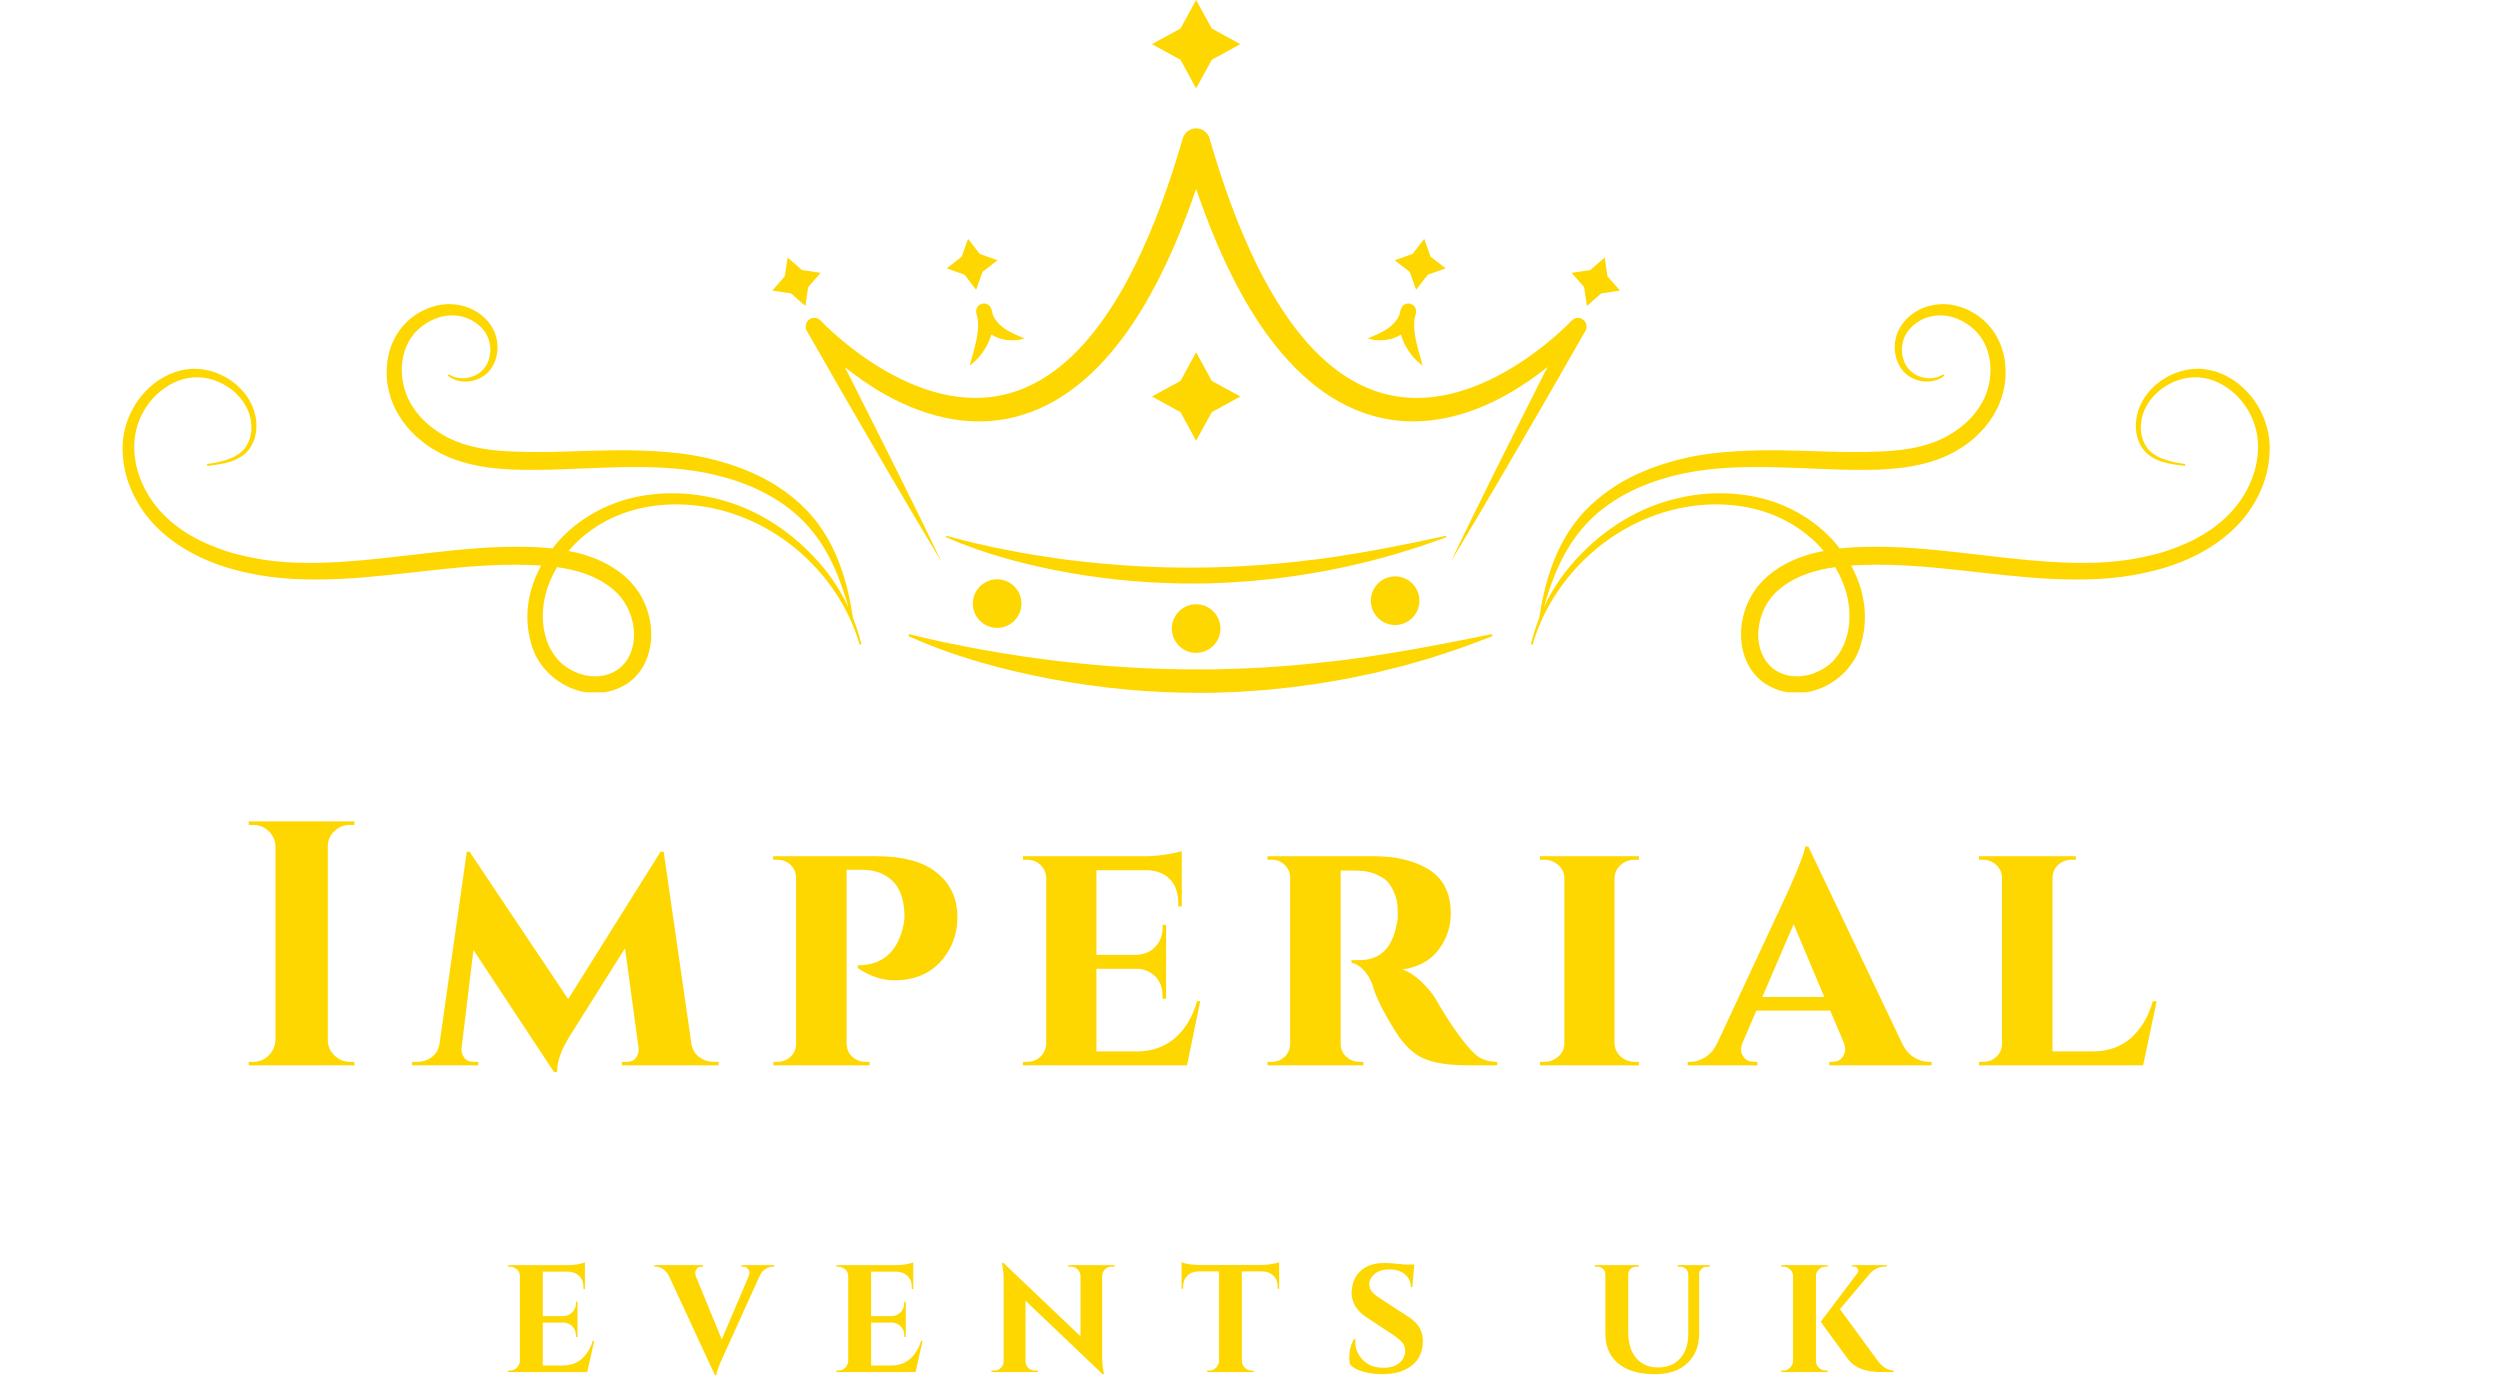 <svg xmlns="http://www.w3.org/2000/svg" xmlns:xlink="http://www.w3.org/1999/xlink" width="900" zoomAndPan="magnify" viewBox="0 0 675 375" height="500" preserveAspectRatio="xMidYMid meet" version="1.0"><defs><g/><clipPath id="62bf8c0e8a"><path d="M 413.332 82.117 L 612.828 82.117 L 612.828 186.922 L 413.332 186.922 Z M 413.332 82.117 " clip-rule="nonzero"/></clipPath><clipPath id="6e0e81f0a7"><path d="M 33.086 82.117 L 232.582 82.117 L 232.582 186.922 L 33.086 186.922 Z M 33.086 82.117 " clip-rule="nonzero"/></clipPath><clipPath id="e9a6a230f6"><path d="M 245 171 L 403 171 L 403 187.352 L 245 187.352 Z M 245 171 " clip-rule="nonzero"/></clipPath><clipPath id="a49b2640c2"><path d="M 424 69 L 437.496 69 L 437.496 83 L 424 83 Z M 424 69 " clip-rule="nonzero"/></clipPath><clipPath id="3b9f3a13ec"><path d="M 208.508 69 L 222 69 L 222 83 L 208.508 83 Z M 208.508 69 " clip-rule="nonzero"/></clipPath></defs><g clip-path="url(#62bf8c0e8a)"><path fill="#ffd700" d="M 498.41 172.566 C 497.789 174.531 496.77 176.367 495.445 177.918 C 494.129 179.477 492.387 180.648 490.527 181.473 C 486.82 183.117 482.23 183.086 478.945 180.656 C 475.629 178.234 474.352 173.812 474.812 169.777 C 475.246 165.703 477.184 161.754 480.363 159.148 C 483.496 156.465 487.41 154.832 491.434 153.879 C 492.777 153.562 494.141 153.332 495.508 153.137 C 496.836 155.387 497.91 157.785 498.574 160.309 C 499.609 164.316 499.691 168.641 498.41 172.566 Z M 600.184 101.062 C 598.234 100.199 596.133 99.664 593.992 99.582 C 591.852 99.5 589.711 99.863 587.707 100.59 C 583.707 102.039 580.168 104.918 578.203 108.75 C 576.27 112.523 575.969 117.438 578.48 121.078 C 579.742 122.875 581.715 124.012 583.73 124.652 C 585.762 125.309 587.875 125.566 589.961 125.781 L 590.012 125.297 C 587.941 124.977 585.875 124.609 583.977 123.887 C 582.086 123.172 580.387 122.031 579.387 120.422 C 577.344 117.191 577.758 112.746 579.625 109.484 C 581.512 106.145 584.812 103.684 588.406 102.555 C 592.027 101.379 595.844 101.734 599.152 103.41 C 602.461 105.031 605.262 107.754 607.109 110.996 C 608.992 114.25 609.828 117.926 609.648 121.668 C 609.484 125.402 608.363 129.109 606.566 132.441 C 604.766 135.793 602.305 138.703 599.355 141.145 C 596.414 143.586 593.043 145.543 589.457 147.062 C 587.66 147.816 585.828 148.508 583.949 149.078 C 582.086 149.68 580.125 150.047 578.199 150.504 C 570.434 152.141 562.312 152.195 554.172 151.727 C 546.016 151.234 537.758 150.164 529.371 149.215 C 520.992 148.266 512.43 147.441 503.691 147.656 C 501.418 147.688 499.082 147.82 496.723 148.094 C 496.418 147.699 496.133 147.285 495.812 146.906 C 489.812 139.785 481.195 135.297 472.371 133.848 C 463.527 132.344 454.484 133.441 446.289 136.574 C 438.098 139.75 430.906 145.027 425.16 151.434 C 422.27 154.637 419.82 158.211 417.805 161.988 C 417.477 162.629 417.176 163.281 416.871 163.93 C 419.105 155.934 422.305 148.074 427.887 141.914 C 434.105 134.961 442.82 130.742 451.766 128.492 C 460.77 126.176 470.148 125.934 479.43 126.16 C 488.73 126.383 498.043 127.117 507.406 126.793 C 512.078 126.59 516.785 126.047 521.305 124.672 C 525.812 123.309 530.105 121.027 533.582 117.793 C 537.059 114.586 539.762 110.426 540.891 105.773 C 542.031 101.156 541.684 96.113 539.602 91.801 C 537.543 87.473 533.586 84.148 529.031 82.785 C 524.496 81.363 519.215 82.215 515.57 85.379 C 513.762 86.934 512.359 89.031 511.836 91.398 C 511.316 93.742 511.562 96.277 512.672 98.426 C 514.766 102.887 521.109 104.547 525.004 101.441 L 524.699 101.062 C 522.797 102.309 520.406 102.398 518.43 101.684 C 516.41 101 514.859 99.531 514.141 97.668 C 513.395 95.828 513.34 93.715 513.902 91.875 C 514.453 90.047 515.684 88.477 517.227 87.34 C 520.352 84.988 524.508 84.574 528.09 85.926 C 531.699 87.258 534.754 90.039 536.172 93.469 C 537.652 96.934 537.789 101.027 536.777 104.746 C 535.777 108.441 533.496 111.797 530.508 114.41 C 527.5 117.051 523.926 118.977 519.945 120.129 C 515.961 121.301 511.648 121.777 507.207 121.926 C 498.262 122.324 488.984 121.66 479.531 121.566 C 474.801 121.551 470.008 121.684 465.195 122.109 C 460.379 122.535 455.52 123.367 450.824 124.77 C 446.117 126.129 441.508 127.996 437.246 130.535 C 433.02 133.117 429.102 136.309 425.977 140.184 C 422.859 144.066 420.574 148.457 418.957 152.973 C 417.32 157.496 416.316 162.148 415.602 166.805 C 414.695 169.137 413.914 171.516 413.332 173.941 L 413.801 174.074 C 418.492 157.918 431.383 144.539 447.145 139.008 C 454.996 136.234 463.582 135.395 471.77 136.984 C 479.707 138.477 487.18 142.582 492.41 148.77 C 491.715 148.906 491.02 149.027 490.324 149.195 C 485.824 150.285 481.172 152.188 477.289 155.539 C 476.812 155.957 476.355 156.406 475.895 156.848 C 475.438 157.34 474.98 157.855 474.543 158.375 C 474.148 158.918 473.742 159.457 473.375 160.016 C 473.043 160.59 472.688 161.156 472.387 161.746 C 471.191 164.109 470.445 166.652 470.176 169.293 C 469.918 171.93 470.141 174.695 471.098 177.383 C 472.027 180.062 473.828 182.633 476.238 184.359 C 486.672 191.375 499.824 183.988 502.445 173.898 C 503.973 168.984 503.785 163.914 502.516 159.273 C 501.852 156.949 500.93 154.754 499.801 152.691 C 501.137 152.602 502.477 152.539 503.82 152.527 C 520.566 152.039 537.145 155.492 553.945 156.301 C 562.332 156.676 570.84 156.52 579.09 154.668 C 587.32 152.941 595.391 149.594 601.82 144 C 608.23 138.477 612.637 130.332 612.816 121.727 C 613.133 113.148 608.023 104.574 600.184 101.062 " fill-opacity="1" fill-rule="nonzero"/></g><g clip-path="url(#6e0e81f0a7)"><path fill="#ffd700" d="M 147.504 172.566 C 148.125 174.531 149.145 176.367 150.465 177.918 C 151.785 179.477 153.527 180.648 155.383 181.473 C 159.094 183.117 163.68 183.086 166.969 180.656 C 170.285 178.234 171.562 173.812 171.102 169.777 C 170.668 165.703 168.73 161.754 165.551 159.148 C 162.418 156.465 158.5 154.832 154.48 153.879 C 153.137 153.562 151.773 153.332 150.406 153.137 C 149.078 155.387 148.004 157.785 147.34 160.309 C 146.305 164.316 146.223 168.641 147.504 172.566 Z M 45.73 101.062 C 47.68 100.199 49.781 99.664 51.922 99.582 C 54.062 99.5 56.203 99.863 58.207 100.59 C 62.207 102.039 65.746 104.918 67.711 108.75 C 69.645 112.523 69.945 117.438 67.434 121.078 C 66.172 122.875 64.199 124.012 62.184 124.652 C 60.152 125.309 58.039 125.566 55.953 125.781 L 55.902 125.297 C 57.969 124.977 60.039 124.609 61.938 123.887 C 63.828 123.172 65.527 122.031 66.523 120.422 C 68.57 117.191 68.156 112.746 66.289 109.484 C 64.402 106.145 61.102 103.684 57.508 102.555 C 53.887 101.379 50.07 101.734 46.762 103.41 C 43.453 105.031 40.652 107.754 38.805 110.996 C 36.922 114.25 36.086 117.926 36.266 121.668 C 36.43 125.398 37.551 129.109 39.348 132.441 C 41.148 135.793 43.609 138.703 46.559 141.145 C 49.5 143.586 52.871 145.543 56.457 147.062 C 58.254 147.816 60.086 148.508 61.965 149.078 C 63.828 149.68 65.789 150.047 67.715 150.504 C 75.48 152.141 83.598 152.195 91.742 151.727 C 99.895 151.234 108.156 150.164 116.543 149.215 C 124.922 148.266 133.484 147.441 142.223 147.656 C 144.496 147.688 146.832 147.82 149.191 148.094 C 149.496 147.699 149.777 147.285 150.102 146.906 C 156.098 139.785 164.719 135.297 173.543 133.848 C 182.387 132.344 191.43 133.441 199.625 136.574 C 207.816 139.75 215.008 145.027 220.754 151.434 C 223.645 154.637 226.094 158.211 228.109 161.988 C 228.438 162.629 228.738 163.281 229.043 163.93 C 226.805 155.934 223.609 148.074 218.027 141.914 C 211.809 134.961 203.09 130.742 194.148 128.492 C 185.145 126.176 175.766 125.934 166.484 126.16 C 157.184 126.383 147.871 127.117 138.508 126.793 C 133.836 126.59 129.129 126.047 124.609 124.672 C 120.102 123.309 115.809 121.027 112.332 117.793 C 108.855 114.586 106.152 110.426 105.023 105.773 C 103.879 101.156 104.23 96.113 106.312 91.801 C 108.371 87.473 112.328 84.148 116.883 82.785 C 121.418 81.363 126.699 82.215 130.344 85.379 C 132.152 86.934 133.555 89.031 134.074 91.398 C 134.598 93.742 134.352 96.277 133.242 98.426 C 131.148 102.887 124.805 104.547 120.91 101.441 L 121.215 101.062 C 123.117 102.309 125.508 102.398 127.484 101.684 C 129.504 101 131.055 99.531 131.773 97.668 C 132.52 95.828 132.574 93.715 132.012 91.875 C 131.461 90.047 130.23 88.477 128.688 87.34 C 125.562 84.988 121.406 84.574 117.824 85.926 C 114.215 87.258 111.16 90.039 109.742 93.469 C 108.262 96.934 108.125 101.027 109.137 104.746 C 110.137 108.441 112.418 111.797 115.406 114.41 C 118.414 117.051 121.988 118.977 125.969 120.129 C 129.953 121.301 134.266 121.777 138.707 121.926 C 147.652 122.324 156.93 121.66 166.383 121.566 C 171.109 121.551 175.906 121.684 180.719 122.109 C 185.535 122.535 190.391 123.367 195.09 124.77 C 199.797 126.129 204.406 127.996 208.664 130.535 C 212.895 133.117 216.812 136.309 219.938 140.184 C 223.055 144.066 225.34 148.457 226.957 152.973 C 228.594 157.496 229.598 162.148 230.312 166.805 C 231.219 169.137 232 171.516 232.582 173.941 L 232.113 174.074 C 227.422 157.918 214.531 144.539 198.77 139.008 C 190.918 136.234 182.332 135.395 174.145 136.984 C 166.207 138.477 158.734 142.582 153.504 148.77 C 154.199 148.906 154.895 149.027 155.59 149.195 C 160.09 150.285 164.742 152.188 168.621 155.539 C 169.102 155.957 169.559 156.406 170.02 156.848 C 170.477 157.34 170.934 157.855 171.371 158.375 C 171.766 158.918 172.172 159.457 172.539 160.016 C 172.871 160.59 173.227 161.156 173.523 161.746 C 174.719 164.109 175.469 166.652 175.738 169.293 C 175.996 171.93 175.773 174.695 174.816 177.383 C 173.887 180.062 172.082 182.633 169.676 184.359 C 159.242 191.375 146.09 183.988 143.469 173.898 C 141.941 168.984 142.129 163.914 143.398 159.273 C 144.062 156.949 144.984 154.754 146.113 152.691 C 144.777 152.602 143.438 152.539 142.094 152.527 C 125.348 152.039 108.766 155.492 91.969 156.301 C 83.582 156.676 75.074 156.52 66.824 154.668 C 58.594 152.941 50.523 149.594 44.094 144 C 37.684 138.477 33.273 130.332 33.098 121.727 C 32.781 113.148 37.891 104.574 45.73 101.062 " fill-opacity="1" fill-rule="nonzero"/></g><path fill="#ffd700" d="M 268.484 85.836 C 268.426 85.742 268.391 85.633 268.332 85.535 C 268.219 85.344 268.141 85.141 268.059 84.941 C 268.039 84.895 268.023 84.848 268.008 84.801 C 267.922 84.34 267.812 83.879 267.668 83.43 L 267.66 83.406 C 267.363 82.473 266.445 81.852 265.438 81.957 C 264.285 82.082 263.453 83.113 263.574 84.266 C 263.598 84.469 263.617 84.551 263.637 84.668 C 263.656 84.785 263.68 84.879 263.703 84.977 C 263.75 85.18 263.809 85.371 263.871 85.555 C 263.871 85.559 263.875 85.562 263.875 85.566 C 263.918 85.777 263.961 85.992 263.992 86.211 C 264.051 86.73 264.098 87.262 264.09 87.812 C 264.09 88.914 263.949 90.066 263.738 91.254 C 263.52 92.438 263.215 93.645 262.883 94.883 C 262.543 96.125 262.164 97.375 261.781 98.707 C 262.359 98.32 262.891 97.875 263.383 97.395 C 263.879 96.914 264.336 96.402 264.773 95.863 C 265.633 94.781 266.371 93.586 266.953 92.285 C 267.234 91.66 267.477 91.008 267.668 90.328 C 268.102 90.598 268.547 90.832 269 91.031 L 269.965 91.398 C 270.289 91.488 270.621 91.562 270.945 91.637 C 271.109 91.672 271.27 91.715 271.434 91.742 C 271.598 91.766 271.766 91.781 271.926 91.797 C 272.254 91.828 272.578 91.863 272.902 91.883 C 273.551 91.887 274.191 91.852 274.82 91.793 C 275.449 91.688 276.074 91.555 276.676 91.391 C 276.094 91.121 275.523 90.883 274.965 90.672 L 273.363 89.941 C 273.109 89.797 272.859 89.672 272.613 89.539 C 272.488 89.477 272.367 89.406 272.242 89.348 C 272.125 89.281 272.012 89.199 271.898 89.129 C 271.668 88.98 271.445 88.836 271.219 88.703 L 270.602 88.227 C 269.801 87.594 269.152 86.883 268.664 86.125 L 268.484 85.836 " fill-opacity="1" fill-rule="nonzero"/><path fill="#ffd700" d="M 424.34 86.559 L 424.25 86.652 C 424.031 86.883 423.754 87.168 423.492 87.43 L 422.684 88.219 C 422.141 88.742 421.582 89.258 421.02 89.77 C 419.891 90.785 418.73 91.777 417.547 92.734 C 415.176 94.645 412.727 96.453 410.18 98.094 C 405.098 101.379 399.652 104.066 393.988 105.73 C 388.332 107.395 382.438 107.926 376.797 106.973 C 373.98 106.504 371.23 105.668 368.613 104.504 C 365.992 103.344 363.508 101.848 361.168 100.125 C 356.477 96.672 352.414 92.266 348.867 87.438 C 347.098 85.016 345.445 82.488 343.887 79.895 C 342.34 77.289 340.895 74.609 339.539 71.879 C 334.137 60.93 330 49.258 326.574 37.375 C 326.223 36.188 325.285 35.168 324 34.801 C 322.004 34.223 319.918 35.375 319.34 37.375 C 315.91 49.25 311.762 60.918 306.359 71.867 C 305 74.598 303.555 77.273 302.004 79.879 C 300.449 82.473 298.793 84.996 297.023 87.418 C 293.477 92.246 289.414 96.652 284.727 100.105 C 282.383 101.824 279.906 103.324 277.285 104.488 C 274.668 105.652 271.922 106.488 269.105 106.961 C 263.469 107.918 257.574 107.387 251.922 105.727 C 246.258 104.062 240.816 101.375 235.734 98.09 C 233.191 96.445 230.738 94.645 228.371 92.73 C 227.191 91.773 226.031 90.781 224.902 89.762 C 224.34 89.254 223.781 88.738 223.238 88.211 L 222.43 87.422 C 222.172 87.164 221.891 86.879 221.672 86.648 L 221.582 86.551 C 220.855 85.785 219.672 85.582 218.715 86.129 C 217.59 86.773 217.199 88.207 217.844 89.328 L 226.809 104.996 L 235.859 120.613 C 238.863 125.824 241.93 131.004 244.98 136.191 L 247.27 140.082 L 249.582 143.961 L 254.223 151.703 L 250.289 143.574 L 248.312 139.516 L 246.312 135.473 C 243.645 130.078 240.996 124.672 238.281 119.305 L 230.176 103.176 L 228.113 99.129 C 229.609 100.324 231.145 101.48 232.719 102.578 C 238.031 106.27 243.832 109.418 250.156 111.457 C 253.312 112.469 256.594 113.211 259.949 113.555 C 263.305 113.91 266.73 113.863 270.105 113.363 C 273.477 112.875 276.793 111.941 279.93 110.625 C 283.066 109.309 286.027 107.625 288.758 105.672 C 294.234 101.766 298.816 96.902 302.766 91.703 C 306.707 86.488 310.012 80.902 312.93 75.176 C 314.391 72.309 315.75 69.402 317.023 66.469 C 318.293 63.531 319.477 60.566 320.598 57.578 C 321.422 55.387 322.203 53.184 322.957 50.973 C 323.707 53.184 324.488 55.391 325.312 57.582 C 327.539 63.555 330.059 69.449 332.973 75.18 C 335.891 80.91 339.191 86.5 343.141 91.711 C 347.086 96.91 351.668 101.773 357.148 105.68 C 359.879 107.629 362.84 109.312 365.98 110.625 C 369.113 111.941 372.43 112.871 375.805 113.359 C 379.18 113.859 382.605 113.898 385.957 113.543 C 389.312 113.199 392.59 112.453 395.746 111.441 C 402.07 109.402 407.871 106.25 413.184 102.566 C 414.777 101.453 416.324 100.289 417.836 99.082 L 415.746 103.18 L 407.641 119.309 C 404.926 124.676 402.277 130.082 399.605 135.473 L 397.605 139.52 L 395.629 143.578 L 391.691 151.703 L 396.332 143.957 L 398.645 140.082 L 400.934 136.191 C 403.98 131 407.051 125.824 410.051 120.609 L 419.098 104.988 L 428.062 89.324 C 428.586 88.414 428.438 87.227 427.641 86.473 C 426.707 85.582 425.227 85.621 424.34 86.559 " fill-opacity="1" fill-rule="nonzero"/><path fill="#ffd700" d="M 373.016 91.883 C 373.34 91.863 373.66 91.828 373.988 91.797 C 374.152 91.781 374.316 91.766 374.48 91.742 C 374.645 91.715 374.805 91.672 374.969 91.637 C 375.293 91.562 375.625 91.488 375.949 91.398 L 376.918 91.031 C 377.367 90.832 377.812 90.598 378.246 90.328 C 378.441 91.008 378.68 91.66 378.965 92.285 C 379.547 93.586 380.281 94.781 381.145 95.863 C 381.578 96.402 382.035 96.914 382.531 97.395 C 383.023 97.875 383.555 98.32 384.137 98.707 C 383.754 97.375 383.371 96.125 383.035 94.883 C 382.699 93.645 382.398 92.438 382.18 91.254 C 381.969 90.066 381.824 88.914 381.824 87.812 C 381.816 87.262 381.867 86.73 381.922 86.211 C 381.957 85.992 381.996 85.777 382.043 85.566 C 382.043 85.562 382.043 85.559 382.047 85.555 C 382.105 85.371 382.164 85.18 382.211 84.977 C 382.234 84.879 382.262 84.785 382.281 84.668 C 382.301 84.551 382.32 84.469 382.34 84.266 C 382.445 83.297 381.859 82.355 380.895 82.047 C 379.789 81.691 378.609 82.301 378.258 83.406 L 378.25 83.43 C 378.105 83.879 377.992 84.34 377.906 84.801 C 377.891 84.848 377.875 84.895 377.859 84.941 C 377.773 85.141 377.695 85.344 377.582 85.535 C 377.527 85.633 377.488 85.742 377.43 85.836 L 377.254 86.125 C 376.762 86.883 376.113 87.594 375.312 88.227 L 374.699 88.703 C 374.473 88.836 374.246 88.98 374.02 89.129 C 373.902 89.199 373.789 89.281 373.672 89.348 C 373.547 89.406 373.426 89.477 373.305 89.539 C 373.055 89.672 372.805 89.797 372.555 89.941 L 370.949 90.672 C 370.391 90.883 369.824 91.121 369.238 91.391 C 369.844 91.555 370.465 91.688 371.094 91.793 C 371.723 91.852 372.367 91.887 373.016 91.883 " fill-opacity="1" fill-rule="nonzero"/><path fill="#ffd700" d="M 287.086 151.008 L 284.988 150.703 C 283.586 150.512 282.195 150.266 280.793 150.066 C 279.387 149.875 277.996 149.609 276.598 149.383 C 275.203 149.137 273.812 148.855 272.414 148.594 C 266.824 147.539 261.273 146.254 255.715 144.719 L 255.684 144.711 C 255.582 144.684 255.473 144.734 255.43 144.832 C 255.383 144.941 255.434 145.066 255.543 145.113 C 266.102 149.691 277.297 152.617 288.598 154.641 C 299.914 156.633 311.41 157.625 322.906 157.551 L 325.062 157.531 L 326.137 157.52 L 327.215 157.477 L 331.523 157.309 C 332.957 157.23 334.391 157.113 335.824 157.02 L 337.973 156.867 L 340.117 156.652 C 345.84 156.148 351.527 155.262 357.184 154.27 L 361.406 153.43 C 362.109 153.285 362.82 153.164 363.52 152.996 L 365.617 152.508 L 369.812 151.523 L 373.969 150.398 L 376.047 149.832 C 376.742 149.648 377.418 149.414 378.109 149.207 L 382.219 147.926 C 383.598 147.52 384.938 147.008 386.297 146.543 L 390.363 145.121 C 390.461 145.086 390.523 144.98 390.5 144.871 C 390.477 144.758 390.359 144.684 390.246 144.707 L 390.215 144.715 C 378.918 147.164 367.77 149.355 356.566 150.895 C 355.168 151.09 353.758 151.215 352.355 151.379 C 350.953 151.543 349.559 151.75 348.152 151.855 C 346.746 151.988 345.344 152.117 343.945 152.266 C 342.543 152.398 341.137 152.477 339.734 152.586 C 334.121 152.988 328.5 153.242 322.879 153.246 C 311.637 153.352 300.398 152.625 289.188 151.27 L 287.086 151.008 " fill-opacity="1" fill-rule="nonzero"/><g clip-path="url(#e9a6a230f6)"><path fill="#ffd700" d="M 402.57 171.258 L 402.512 171.27 C 389.223 173.98 376.234 176.473 363.195 178.16 C 356.664 178.906 350.168 179.688 343.641 180.047 C 342.824 180.102 342.012 180.156 341.199 180.227 L 338.754 180.344 C 337.121 180.41 335.492 180.516 333.863 180.559 L 328.969 180.699 L 327.746 180.73 L 324.078 180.73 C 311.031 180.797 297.98 179.973 284.941 178.391 C 278.418 177.609 271.902 176.617 265.375 175.453 C 262.113 174.863 258.855 174.211 255.582 173.547 L 253.129 173.023 L 250.684 172.457 C 249.039 172.105 247.41 171.684 245.773 171.281 L 245.707 171.262 C 245.562 171.227 245.406 171.297 245.344 171.441 C 245.273 171.598 245.344 171.781 245.504 171.852 C 257.797 177.352 270.836 180.887 284.023 183.379 C 297.227 185.832 310.66 187.102 324.094 187.07 L 326.613 187.055 L 327.875 187.043 L 329.133 187 L 334.168 186.805 C 335.844 186.723 337.52 186.578 339.195 186.469 L 341.707 186.293 L 344.211 186.035 C 345.883 185.855 347.555 185.703 349.223 185.504 L 354.211 184.82 C 355.043 184.699 355.879 184.613 356.703 184.457 L 359.188 184.031 C 360.84 183.738 362.5 183.48 364.145 183.156 L 369.074 182.129 C 369.895 181.949 370.719 181.797 371.535 181.602 L 373.98 180.996 L 378.871 179.789 L 383.711 178.406 C 386.949 177.523 390.109 176.383 393.301 175.344 C 394.902 174.84 396.457 174.203 398.031 173.629 L 402.742 171.863 C 402.887 171.809 402.973 171.66 402.941 171.504 C 402.906 171.336 402.738 171.227 402.57 171.258 " fill-opacity="1" fill-rule="nonzero"/></g><path fill="#ffd700" d="M 322.957 23.859 L 327.18 16.141 L 334.895 11.922 L 327.18 7.703 L 322.957 -0.012 L 318.738 7.703 L 311.023 11.922 L 318.738 16.141 L 322.957 23.859 " fill-opacity="1" fill-rule="nonzero"/><path fill="#ffd700" d="M 322.957 118.996 L 327.18 111.277 L 334.895 107.059 L 327.18 102.84 L 322.957 95.125 L 318.738 102.84 L 311.023 107.059 L 318.738 111.277 L 322.957 118.996 " fill-opacity="1" fill-rule="nonzero"/><g clip-path="url(#a49b2640c2)"><path fill="#ffd700" d="M 434.023 74.598 L 433.273 69.617 L 433.258 69.523 L 429.398 72.906 L 424.328 73.668 L 427.707 77.527 L 428.457 82.508 L 428.473 82.602 L 432.328 79.223 L 437.402 78.457 L 434.023 74.598 " fill-opacity="1" fill-rule="nonzero"/></g><path fill="#ffd700" d="M 382.355 78.238 L 385.492 74.18 L 390.324 72.453 L 386.266 69.316 L 384.539 64.484 L 381.402 68.547 L 376.57 70.273 L 380.629 73.41 L 382.355 78.238 " fill-opacity="1" fill-rule="nonzero"/><g clip-path="url(#3b9f3a13ec)"><path fill="#ffd700" d="M 221.59 73.668 L 216.516 72.906 L 212.66 69.523 L 211.895 74.598 L 208.512 78.457 L 213.586 79.223 L 217.445 82.602 L 218.207 77.527 L 221.59 73.668 " fill-opacity="1" fill-rule="nonzero"/></g><path fill="#ffd700" d="M 263.5 78.164 L 263.559 78.238 L 265.285 73.41 L 269.344 70.273 L 264.516 68.547 L 261.438 64.559 L 261.379 64.484 L 259.652 69.316 L 255.594 72.453 L 260.422 74.18 L 263.5 78.164 " fill-opacity="1" fill-rule="nonzero"/><path fill="#ffd700" d="M 316.395 169.711 C 316.395 173.328 319.336 176.273 322.957 176.273 C 326.578 176.273 329.523 173.328 329.523 169.711 C 329.523 166.09 326.578 163.145 322.957 163.145 C 319.336 163.145 316.395 166.09 316.395 169.711 " fill-opacity="1" fill-rule="nonzero"/><path fill="#ffd700" d="M 262.664 162.973 C 262.664 166.59 265.609 169.535 269.23 169.535 C 272.848 169.535 275.793 166.59 275.793 162.973 C 275.793 159.352 272.848 156.406 269.23 156.406 C 265.609 156.406 262.664 159.352 262.664 162.973 " fill-opacity="1" fill-rule="nonzero"/><path fill="#ffd700" d="M 376.688 155.621 C 373.066 155.621 370.121 158.566 370.121 162.188 C 370.121 165.809 373.066 168.754 376.688 168.754 C 380.305 168.754 383.25 165.809 383.25 162.188 C 383.25 158.566 380.305 155.621 376.688 155.621 " fill-opacity="1" fill-rule="nonzero"/><g fill="#ffd700" fill-opacity="1"><g transform="translate(63.194, 287.635)"><g><path d="M 5.172 -0.938 C 6.805 -0.938 8.203 -1.516 9.359 -2.672 C 10.516 -3.836 11.125 -5.238 11.188 -6.875 L 11.188 -59.078 C 11.125 -60.711 10.516 -62.094 9.359 -63.219 C 8.203 -64.344 6.805 -64.906 5.172 -64.906 L 3.953 -64.906 L 3.953 -65.859 L 32.547 -65.859 L 32.453 -64.906 L 31.328 -64.906 C 29.691 -64.906 28.281 -64.344 27.094 -63.219 C 25.906 -62.094 25.312 -60.711 25.312 -59.078 L 25.312 -6.875 C 25.312 -5.238 25.906 -3.836 27.094 -2.672 C 28.281 -1.516 29.691 -0.938 31.328 -0.938 L 32.453 -0.938 L 32.547 0 L 3.953 0 L 3.953 -0.938 Z M 5.172 -0.938 "/></g></g></g><g fill="#ffd700" fill-opacity="1"><g transform="translate(111.926, 287.635)"><g><path d="M 80.812 -0.938 L 82.125 -0.938 L 82.125 0 L 55.969 0 L 55.969 -0.938 L 57.297 -0.938 C 58.484 -0.938 59.344 -1.344 59.875 -2.156 C 60.414 -2.977 60.617 -3.828 60.484 -4.703 L 56.828 -31.609 L 41.859 -7.812 C 39.609 -4.238 38.484 -1.039 38.484 1.781 L 37.625 1.781 L 15.906 -31.141 L 12.703 -4.703 C 12.578 -3.828 12.797 -2.977 13.359 -2.156 C 13.922 -1.344 14.77 -0.938 15.906 -0.938 L 17.219 -0.938 L 17.219 0 L -0.656 0 L -0.656 -0.938 L 0.656 -0.938 C 2.227 -0.938 3.594 -1.391 4.75 -2.297 C 5.906 -3.211 6.578 -4.453 6.766 -6.016 L 14.109 -57.672 L 14.859 -57.672 L 41.484 -17.875 L 66.422 -57.672 L 67.266 -57.672 L 74.797 -5.547 C 75.109 -4.109 75.828 -2.977 76.953 -2.156 C 78.086 -1.344 79.375 -0.938 80.812 -0.938 Z M 80.812 -0.938 "/></g></g></g><g fill="#ffd700" fill-opacity="1"><g transform="translate(205.532, 287.635)"><g><path d="M 50.703 -31.141 C 47.566 -25.68 42.645 -22.953 35.938 -22.953 C 32.613 -22.953 29.32 -24.051 26.062 -26.25 L 26.062 -27 C 32.332 -27 36.348 -30.195 38.109 -36.594 C 38.484 -38.039 38.672 -39.203 38.672 -40.078 C 38.672 -44.398 37.633 -47.598 35.562 -49.672 C 33.488 -51.742 30.727 -52.781 27.281 -52.781 L 23.047 -52.781 L 23.047 -5.922 C 23.109 -3.922 23.957 -2.477 25.594 -1.594 C 26.344 -1.156 27.188 -0.938 28.125 -0.938 L 29.266 -0.938 L 29.266 0 L 3.297 0 L 3.297 -0.938 L 4.422 -0.938 C 5.797 -0.938 6.969 -1.406 7.938 -2.344 C 8.914 -3.289 9.406 -4.453 9.406 -5.828 L 9.406 -50.516 C 9.406 -51.961 8.914 -53.156 7.938 -54.094 C 6.969 -55.031 5.766 -55.5 4.328 -55.5 L 3.203 -55.5 L 3.203 -56.453 L 31.047 -56.453 C 38.254 -56.453 43.648 -55.008 47.234 -52.125 C 51.055 -49.176 52.969 -45.129 52.969 -39.984 C 52.969 -36.723 52.211 -33.773 50.703 -31.141 Z M 50.703 -31.141 "/></g></g></g><g fill="#ffd700" fill-opacity="1"><g transform="translate(272.985, 287.635)"><g><path d="M 47.516 0 L 3.203 0 L 3.203 -0.938 L 4.328 -0.938 C 5.766 -0.938 6.969 -1.406 7.938 -2.344 C 8.914 -3.289 9.438 -4.453 9.5 -5.828 L 9.5 -50.609 C 9.438 -51.992 8.914 -53.156 7.938 -54.094 C 6.969 -55.031 5.766 -55.5 4.328 -55.5 L 3.203 -55.5 L 3.203 -56.453 L 36.312 -56.453 C 38.008 -56.453 39.859 -56.609 41.859 -56.922 C 43.867 -57.234 45.281 -57.547 46.094 -57.859 L 46.094 -42.906 L 45.156 -42.906 L 45.156 -43.75 C 45.156 -46.508 44.398 -48.672 42.891 -50.234 C 41.391 -51.805 39.289 -52.625 36.594 -52.688 L 23.047 -52.688 L 23.047 -29.828 L 33.781 -29.828 C 35.906 -29.891 37.625 -30.609 38.938 -31.984 C 40.258 -33.367 40.922 -35.125 40.922 -37.25 L 40.922 -37.906 L 41.859 -37.906 L 41.859 -17.969 L 40.922 -17.969 L 40.922 -18.625 C 40.922 -21.57 39.82 -23.707 37.625 -25.031 C 36.5 -25.719 35.25 -26.062 33.875 -26.062 L 23.047 -26.062 L 23.047 -3.766 L 34.344 -3.766 C 38.227 -3.828 41.535 -5.031 44.266 -7.375 C 46.992 -9.727 48.984 -13.039 50.234 -17.312 L 51.078 -17.312 Z M 47.516 0 "/></g></g></g><g fill="#ffd700" fill-opacity="1"><g transform="translate(338.369, 287.635)"><g><path d="M 26.625 -52.594 L 23.609 -52.594 L 23.609 -5.922 C 23.609 -4.422 24.125 -3.211 25.156 -2.297 C 26.195 -1.391 27.375 -0.938 28.688 -0.938 L 29.734 -0.938 L 29.734 0 L 3.859 0 L 3.859 -0.938 L 4.984 -0.938 C 6.367 -0.938 7.547 -1.406 8.516 -2.344 C 9.484 -3.289 9.969 -4.453 9.969 -5.828 L 9.969 -50.609 C 9.969 -51.992 9.484 -53.156 8.516 -54.094 C 7.547 -55.031 6.398 -55.5 5.078 -55.5 L 3.859 -55.5 L 3.859 -56.453 L 32.734 -56.453 C 38.379 -56.453 43.113 -55.352 46.938 -53.156 C 51.207 -50.707 53.344 -46.66 53.344 -41.016 C 53.344 -37.379 52.242 -34.102 50.047 -31.188 C 47.848 -28.27 44.586 -26.5 40.266 -25.875 C 41.961 -25.312 43.641 -24.242 45.297 -22.672 C 46.961 -21.109 48.297 -19.508 49.297 -17.875 C 51.305 -14.301 53.406 -11.023 55.594 -8.047 C 57.789 -5.066 59.562 -3.133 60.906 -2.25 C 62.258 -1.375 63.91 -0.938 65.859 -0.938 L 65.859 0 L 57.953 0 C 52.742 0 48.742 -0.625 45.953 -1.875 C 43.16 -3.133 40.672 -5.52 38.484 -9.031 C 35.086 -14.426 32.984 -18.691 32.172 -21.828 C 31.422 -23.711 30.523 -25.125 29.484 -26.062 C 28.453 -27 27.469 -27.531 26.531 -27.656 L 26.531 -28.406 L 28.875 -28.406 C 34.207 -28.469 37.473 -31.602 38.672 -37.812 C 38.922 -38.758 39.047 -39.578 39.047 -40.266 C 39.047 -40.953 39.016 -41.906 38.953 -43.125 C 38.891 -44.352 38.492 -45.734 37.766 -47.266 C 37.047 -48.805 36.125 -49.922 35 -50.609 C 33.051 -51.805 31.039 -52.438 28.969 -52.5 C 28.281 -52.562 27.5 -52.594 26.625 -52.594 Z M 26.625 -52.594 "/></g></g></g><g fill="#ffd700" fill-opacity="1"><g transform="translate(412.595, 287.635)"><g><path d="M 3.203 -0.938 L 4.328 -0.938 C 5.828 -0.938 7.109 -1.422 8.172 -2.391 C 9.242 -3.367 9.781 -4.547 9.781 -5.922 L 9.781 -50.516 C 9.781 -51.898 9.242 -53.078 8.172 -54.047 C 7.109 -55.016 5.828 -55.5 4.328 -55.5 L 3.203 -55.5 L 3.203 -56.453 L 29.922 -56.453 L 29.922 -55.5 L 28.781 -55.5 C 27.344 -55.5 26.086 -55.031 25.016 -54.094 C 23.953 -53.156 23.391 -51.992 23.328 -50.609 L 23.328 -5.922 C 23.391 -4.484 23.953 -3.289 25.016 -2.344 C 26.086 -1.406 27.344 -0.938 28.781 -0.938 L 29.922 -0.938 L 29.922 0 L 3.203 0 Z M 3.203 -0.938 "/></g></g></g><g fill="#ffd700" fill-opacity="1"><g transform="translate(458.129, 287.635)"><g><path d="M 62.656 -0.938 L 63.406 -0.938 L 63.406 0 L 35.75 0 L 35.75 -0.938 L 36.5 -0.938 C 37.758 -0.938 38.672 -1.312 39.234 -2.062 C 39.797 -2.82 40.078 -3.516 40.078 -4.141 C 40.078 -4.766 39.953 -5.422 39.703 -6.109 L 36.031 -14.766 L 16.094 -14.766 L 12.328 -6.016 C 12.078 -5.391 11.953 -4.75 11.953 -4.094 C 11.953 -3.438 12.25 -2.742 12.844 -2.016 C 13.438 -1.297 14.359 -0.938 15.609 -0.938 L 16.375 -0.938 L 16.375 0 L -2.453 0 L -2.453 -0.938 L -1.688 -0.938 C -0.375 -0.938 0.938 -1.344 2.25 -2.156 C 3.57 -2.977 4.641 -4.203 5.453 -5.828 L 24.938 -47.609 C 27.688 -53.816 29.129 -57.641 29.266 -59.078 L 30.109 -59.078 L 55.312 -6.203 C 56.133 -4.391 57.219 -3.055 58.562 -2.203 C 59.914 -1.359 61.281 -0.938 62.656 -0.938 Z M 17.688 -18.438 L 34.438 -18.438 L 26.156 -38.109 Z M 17.688 -18.438 "/></g></g></g><g fill="#ffd700" fill-opacity="1"><g transform="translate(531.132, 287.635)"><g><path d="M 3.203 0 L 3.203 -0.938 L 4.328 -0.938 C 5.766 -0.938 6.969 -1.406 7.938 -2.344 C 8.914 -3.289 9.406 -4.453 9.406 -5.828 L 9.406 -50.516 C 9.406 -51.898 8.898 -53.078 7.891 -54.047 C 6.891 -55.016 5.703 -55.5 4.328 -55.5 L 3.203 -55.5 L 3.203 -56.453 L 29.359 -56.453 L 29.359 -55.5 L 28.219 -55.5 C 26.781 -55.5 25.555 -55.031 24.547 -54.094 C 23.547 -53.156 23.047 -51.961 23.047 -50.516 L 23.047 -3.766 L 34.344 -3.766 C 38.227 -3.828 41.52 -5.031 44.219 -7.375 C 46.914 -9.727 48.891 -13.039 50.141 -17.312 L 51.172 -17.312 L 47.516 0 Z M 3.203 0 "/></g></g></g><g fill="#ffd700" fill-opacity="1"><g transform="translate(135.462, 370.453)"><g><path d="M 2.266 -0.406 C 2.984 -0.406 3.594 -0.66 4.094 -1.172 C 4.602 -1.68 4.875 -2.297 4.906 -3.016 L 4.906 -25.984 C 4.852 -26.691 4.645 -27.211 4.281 -27.547 C 3.625 -28.148 2.953 -28.453 2.266 -28.453 L 1.734 -28.453 L 1.734 -28.859 L 17.531 -28.859 C 18.875 -28.859 19.984 -28.961 20.859 -29.172 C 21.742 -29.379 22.281 -29.523 22.469 -29.609 L 22.469 -22.391 L 22.062 -22.438 L 22.062 -22.891 C 22.062 -24.586 21.426 -25.797 20.156 -26.516 C 19.551 -26.867 18.836 -27.062 18.016 -27.094 L 11.094 -27.094 L 11.094 -15.094 L 16.531 -15.094 C 17.551 -15.125 18.391 -15.473 19.047 -16.141 C 19.711 -16.816 20.047 -17.648 20.047 -18.641 L 20.047 -19.016 L 20.453 -19.016 L 20.453 -9.484 L 20.047 -9.484 L 20.047 -9.812 C 20.047 -10.832 19.723 -11.672 19.078 -12.328 C 18.43 -12.984 17.613 -13.328 16.625 -13.359 L 11.094 -13.359 L 11.094 -1.766 L 16.5 -1.766 C 18.5 -1.766 20.18 -2.344 21.547 -3.5 C 22.91 -4.656 23.922 -6.289 24.578 -8.406 L 24.984 -8.406 L 23.094 0 L 1.734 0 L 1.734 -0.406 Z M 2.266 -0.406 "/></g></g></g><g fill="#ffd700" fill-opacity="1"><g transform="translate(177.807, 370.453)"><g><path d="M 22.391 -28.859 L 31.219 -28.859 L 31.219 -28.453 L 30.844 -28.453 C 30.219 -28.453 29.586 -28.258 28.953 -27.875 C 28.316 -27.488 27.797 -26.91 27.391 -26.141 L 17.609 -4.578 C 16.348 -1.859 15.676 -0.055 15.594 0.828 L 15.219 0.828 L 2.734 -26.094 C 2.316 -26.863 1.789 -27.445 1.156 -27.844 C 0.531 -28.25 -0.113 -28.453 -0.781 -28.453 L -1.109 -28.453 L -1.109 -28.859 L 12 -28.859 L 12 -28.453 L 11.672 -28.453 C 11.066 -28.453 10.617 -28.266 10.328 -27.891 C 10.047 -27.523 9.906 -27.176 9.906 -26.844 C 9.906 -26.508 9.957 -26.18 10.062 -25.859 L 17.078 -8.828 L 24.328 -25.859 C 24.473 -26.211 24.547 -26.547 24.547 -26.859 C 24.547 -27.18 24.398 -27.523 24.109 -27.891 C 23.816 -28.266 23.367 -28.453 22.766 -28.453 L 22.391 -28.453 Z M 22.391 -28.859 "/></g></g></g><g fill="#ffd700" fill-opacity="1"><g transform="translate(224.111, 370.453)"><g><path d="M 2.266 -0.406 C 2.984 -0.406 3.594 -0.66 4.094 -1.172 C 4.602 -1.68 4.875 -2.297 4.906 -3.016 L 4.906 -25.984 C 4.852 -26.691 4.645 -27.211 4.281 -27.547 C 3.625 -28.148 2.953 -28.453 2.266 -28.453 L 1.734 -28.453 L 1.734 -28.859 L 17.531 -28.859 C 18.875 -28.859 19.984 -28.961 20.859 -29.172 C 21.742 -29.379 22.281 -29.523 22.469 -29.609 L 22.469 -22.391 L 22.062 -22.438 L 22.062 -22.891 C 22.062 -24.586 21.426 -25.797 20.156 -26.516 C 19.551 -26.867 18.836 -27.062 18.016 -27.094 L 11.094 -27.094 L 11.094 -15.094 L 16.531 -15.094 C 17.551 -15.125 18.391 -15.473 19.047 -16.141 C 19.711 -16.816 20.047 -17.648 20.047 -18.641 L 20.047 -19.016 L 20.453 -19.016 L 20.453 -9.484 L 20.047 -9.484 L 20.047 -9.812 C 20.047 -10.832 19.723 -11.672 19.078 -12.328 C 18.43 -12.984 17.613 -13.328 16.625 -13.359 L 11.094 -13.359 L 11.094 -1.766 L 16.5 -1.766 C 18.5 -1.766 20.18 -2.344 21.547 -3.5 C 22.91 -4.656 23.922 -6.289 24.578 -8.406 L 24.984 -8.406 L 23.094 0 L 1.734 0 L 1.734 -0.406 Z M 2.266 -0.406 "/></g></g></g><g fill="#ffd700" fill-opacity="1"><g transform="translate(266.457, 370.453)"><g><path d="M 33.688 -28.453 C 32.727 -28.453 32 -28.039 31.5 -27.219 C 31.281 -26.852 31.156 -26.441 31.125 -25.984 L 31.125 -4.703 C 31.125 -2.859 31.25 -1.305 31.5 -0.047 L 31.625 0.578 L 31.25 0.578 L 10.438 -19.25 L 10.438 -2.891 C 10.438 -2.203 10.68 -1.613 11.172 -1.125 C 11.672 -0.645 12.266 -0.406 12.953 -0.406 L 13.734 -0.406 L 13.734 0 L 1.234 0 L 1.234 -0.406 L 1.984 -0.406 C 2.691 -0.406 3.289 -0.645 3.781 -1.125 C 4.281 -1.613 4.531 -2.211 4.531 -2.922 L 4.531 -24.328 C 4.531 -26.141 4.41 -27.648 4.172 -28.859 L 4.078 -29.484 L 4.453 -29.484 L 25.281 -9.656 L 25.281 -25.938 C 25.25 -26.656 24.984 -27.254 24.484 -27.734 C 23.992 -28.211 23.406 -28.453 22.719 -28.453 L 21.984 -28.453 L 21.984 -28.859 L 34.469 -28.859 L 34.469 -28.453 Z M 33.688 -28.453 "/></g></g></g><g fill="#ffd700" fill-opacity="1"><g transform="translate(318.45, 370.453)"><g><path d="M 16.859 -27.172 L 16.859 -2.969 C 16.891 -2.25 17.16 -1.641 17.672 -1.141 C 18.18 -0.648 18.789 -0.406 19.5 -0.406 L 20 -0.406 L 20.047 0 L 7.5 0 L 7.5 -0.406 L 8.047 -0.406 C 8.734 -0.406 9.328 -0.648 9.828 -1.141 C 10.336 -1.641 10.625 -2.234 10.688 -2.922 L 10.688 -27.172 L 5.109 -27.172 C 3.848 -27.141 2.844 -26.738 2.094 -25.969 C 1.352 -25.207 0.984 -24.207 0.984 -22.969 L 0.984 -22.469 L 0.578 -22.469 L 0.578 -29.641 C 1.703 -29.18 3.32 -28.938 5.438 -28.906 L 22.062 -28.906 C 22.914 -28.906 23.844 -28.988 24.844 -29.156 C 25.844 -29.32 26.535 -29.484 26.922 -29.641 L 26.922 -22.469 L 26.516 -22.469 L 26.516 -22.969 C 26.516 -24.676 25.867 -25.883 24.578 -26.594 C 23.973 -26.945 23.242 -27.141 22.391 -27.172 Z M 16.859 -27.172 "/></g></g></g><g fill="#ffd700" fill-opacity="1"><g transform="translate(362.239, 370.453)"><g><path d="M 2.062 -3.828 C 2.062 -5.805 2.488 -7.5 3.344 -8.906 L 3.719 -8.906 C 3.688 -8.688 3.672 -8.469 3.672 -8.25 C 3.672 -6.352 4.348 -4.695 5.703 -3.281 C 7.066 -1.863 8.93 -1.156 11.297 -1.156 C 13.141 -1.156 14.578 -1.594 15.609 -2.469 C 16.641 -3.352 17.156 -4.469 17.156 -5.812 C 17.156 -6.613 16.898 -7.328 16.391 -7.953 C 15.879 -8.586 15.035 -9.289 13.859 -10.062 L 6.688 -14.797 C 4.02 -16.586 2.688 -18.789 2.688 -21.406 C 2.688 -21.676 2.711 -21.945 2.766 -22.219 C 2.93 -24.395 3.773 -26.141 5.297 -27.453 C 6.828 -28.773 8.867 -29.438 11.422 -29.438 C 12.93 -29.438 14.801 -29.301 17.031 -29.031 L 19.625 -29.031 L 19.094 -22.969 L 18.672 -22.969 C 18.672 -24.395 18.141 -25.539 17.078 -26.406 C 16.023 -27.27 14.617 -27.703 12.859 -27.703 C 10.723 -27.703 9.172 -27.047 8.203 -25.734 C 7.711 -25.098 7.469 -24.461 7.469 -23.828 C 7.469 -23.203 7.586 -22.664 7.828 -22.219 C 8.211 -21.508 9.051 -20.742 10.344 -19.922 L 18.219 -14.797 C 20.695 -13.18 21.938 -11.066 21.938 -8.453 C 21.938 -5.535 20.938 -3.301 18.938 -1.75 C 16.945 -0.195 14.305 0.578 11.016 0.578 C 9.141 0.578 7.41 0.352 5.828 -0.094 C 4.254 -0.551 3.094 -1.164 2.344 -1.938 C 2.156 -2.457 2.062 -3.086 2.062 -3.828 Z M 2.062 -3.828 "/></g></g></g><g fill="#ffd700" fill-opacity="1"><g transform="translate(402.399, 370.453)"><g/></g></g><g fill="#ffd700" fill-opacity="1"><g transform="translate(429.036, 370.453)"><g><path d="M 32.578 -28.453 L 31.875 -28.453 C 31.301 -28.453 30.805 -28.266 30.391 -27.891 C 29.973 -27.523 29.754 -27.066 29.734 -26.516 L 29.734 -10.438 C 29.734 -7.051 28.672 -4.367 26.547 -2.391 C 24.43 -0.41 21.535 0.578 17.859 0.578 C 13.516 0.578 10.188 -0.391 7.875 -2.328 C 5.562 -4.266 4.406 -6.953 4.406 -10.391 L 4.406 -26.391 C 4.383 -27.211 4.016 -27.816 3.297 -28.203 C 2.961 -28.367 2.609 -28.453 2.234 -28.453 L 1.562 -28.453 L 1.562 -28.859 L 13.438 -28.859 L 13.438 -28.453 L 12.781 -28.453 C 12.176 -28.453 11.664 -28.266 11.25 -27.891 C 10.844 -27.523 10.625 -27.051 10.594 -26.469 L 10.594 -10.719 C 10.594 -7.801 11.305 -5.488 12.734 -3.781 C 14.172 -2.082 16.141 -1.234 18.641 -1.234 C 21.141 -1.234 23.117 -2.035 24.578 -3.641 C 26.035 -5.254 26.773 -7.438 26.797 -10.188 L 26.797 -26.469 C 26.742 -27.27 26.375 -27.848 25.688 -28.203 C 25.352 -28.367 24.992 -28.453 24.609 -28.453 L 23.953 -28.453 L 23.953 -28.859 L 32.578 -28.859 Z M 32.578 -28.453 "/></g></g></g><g fill="#ffd700" fill-opacity="1"><g transform="translate(479.216, 370.453)"><g><path d="M 2.266 -0.406 C 2.984 -0.406 3.594 -0.66 4.094 -1.172 C 4.602 -1.68 4.875 -2.297 4.906 -3.016 L 4.906 -25.891 C 4.875 -26.879 4.422 -27.625 3.547 -28.125 C 3.16 -28.344 2.734 -28.453 2.266 -28.453 L 1.734 -28.453 L 1.734 -28.859 L 14.266 -28.859 L 14.219 -28.453 L 13.734 -28.453 C 12.742 -28.453 11.988 -28.023 11.469 -27.172 C 11.219 -26.785 11.094 -26.359 11.094 -25.891 L 11.094 -3.016 C 11.094 -2.297 11.352 -1.68 11.875 -1.172 C 12.395 -0.66 13.016 -0.406 13.734 -0.406 L 14.219 -0.406 L 14.266 0 L 1.734 0 L 1.734 -0.406 Z M 32.047 0 L 28.656 0 C 24.477 0 21.523 -1.141 19.797 -3.422 C 14.867 -10.098 12.406 -13.492 12.406 -13.609 L 22.188 -26.562 C 22.406 -26.832 22.516 -27.078 22.516 -27.297 C 22.516 -27.516 22.473 -27.707 22.391 -27.875 C 22.172 -28.289 21.785 -28.5 21.234 -28.5 L 20.828 -28.5 L 20.828 -28.859 L 30.266 -28.859 L 30.266 -28.5 L 30.094 -28.5 C 28.258 -28.5 26.766 -27.836 25.609 -26.516 L 17.562 -16.984 L 27.828 -2.969 C 29.098 -1.32 30.504 -0.469 32.047 -0.406 Z M 32.047 0 "/></g></g></g></svg>